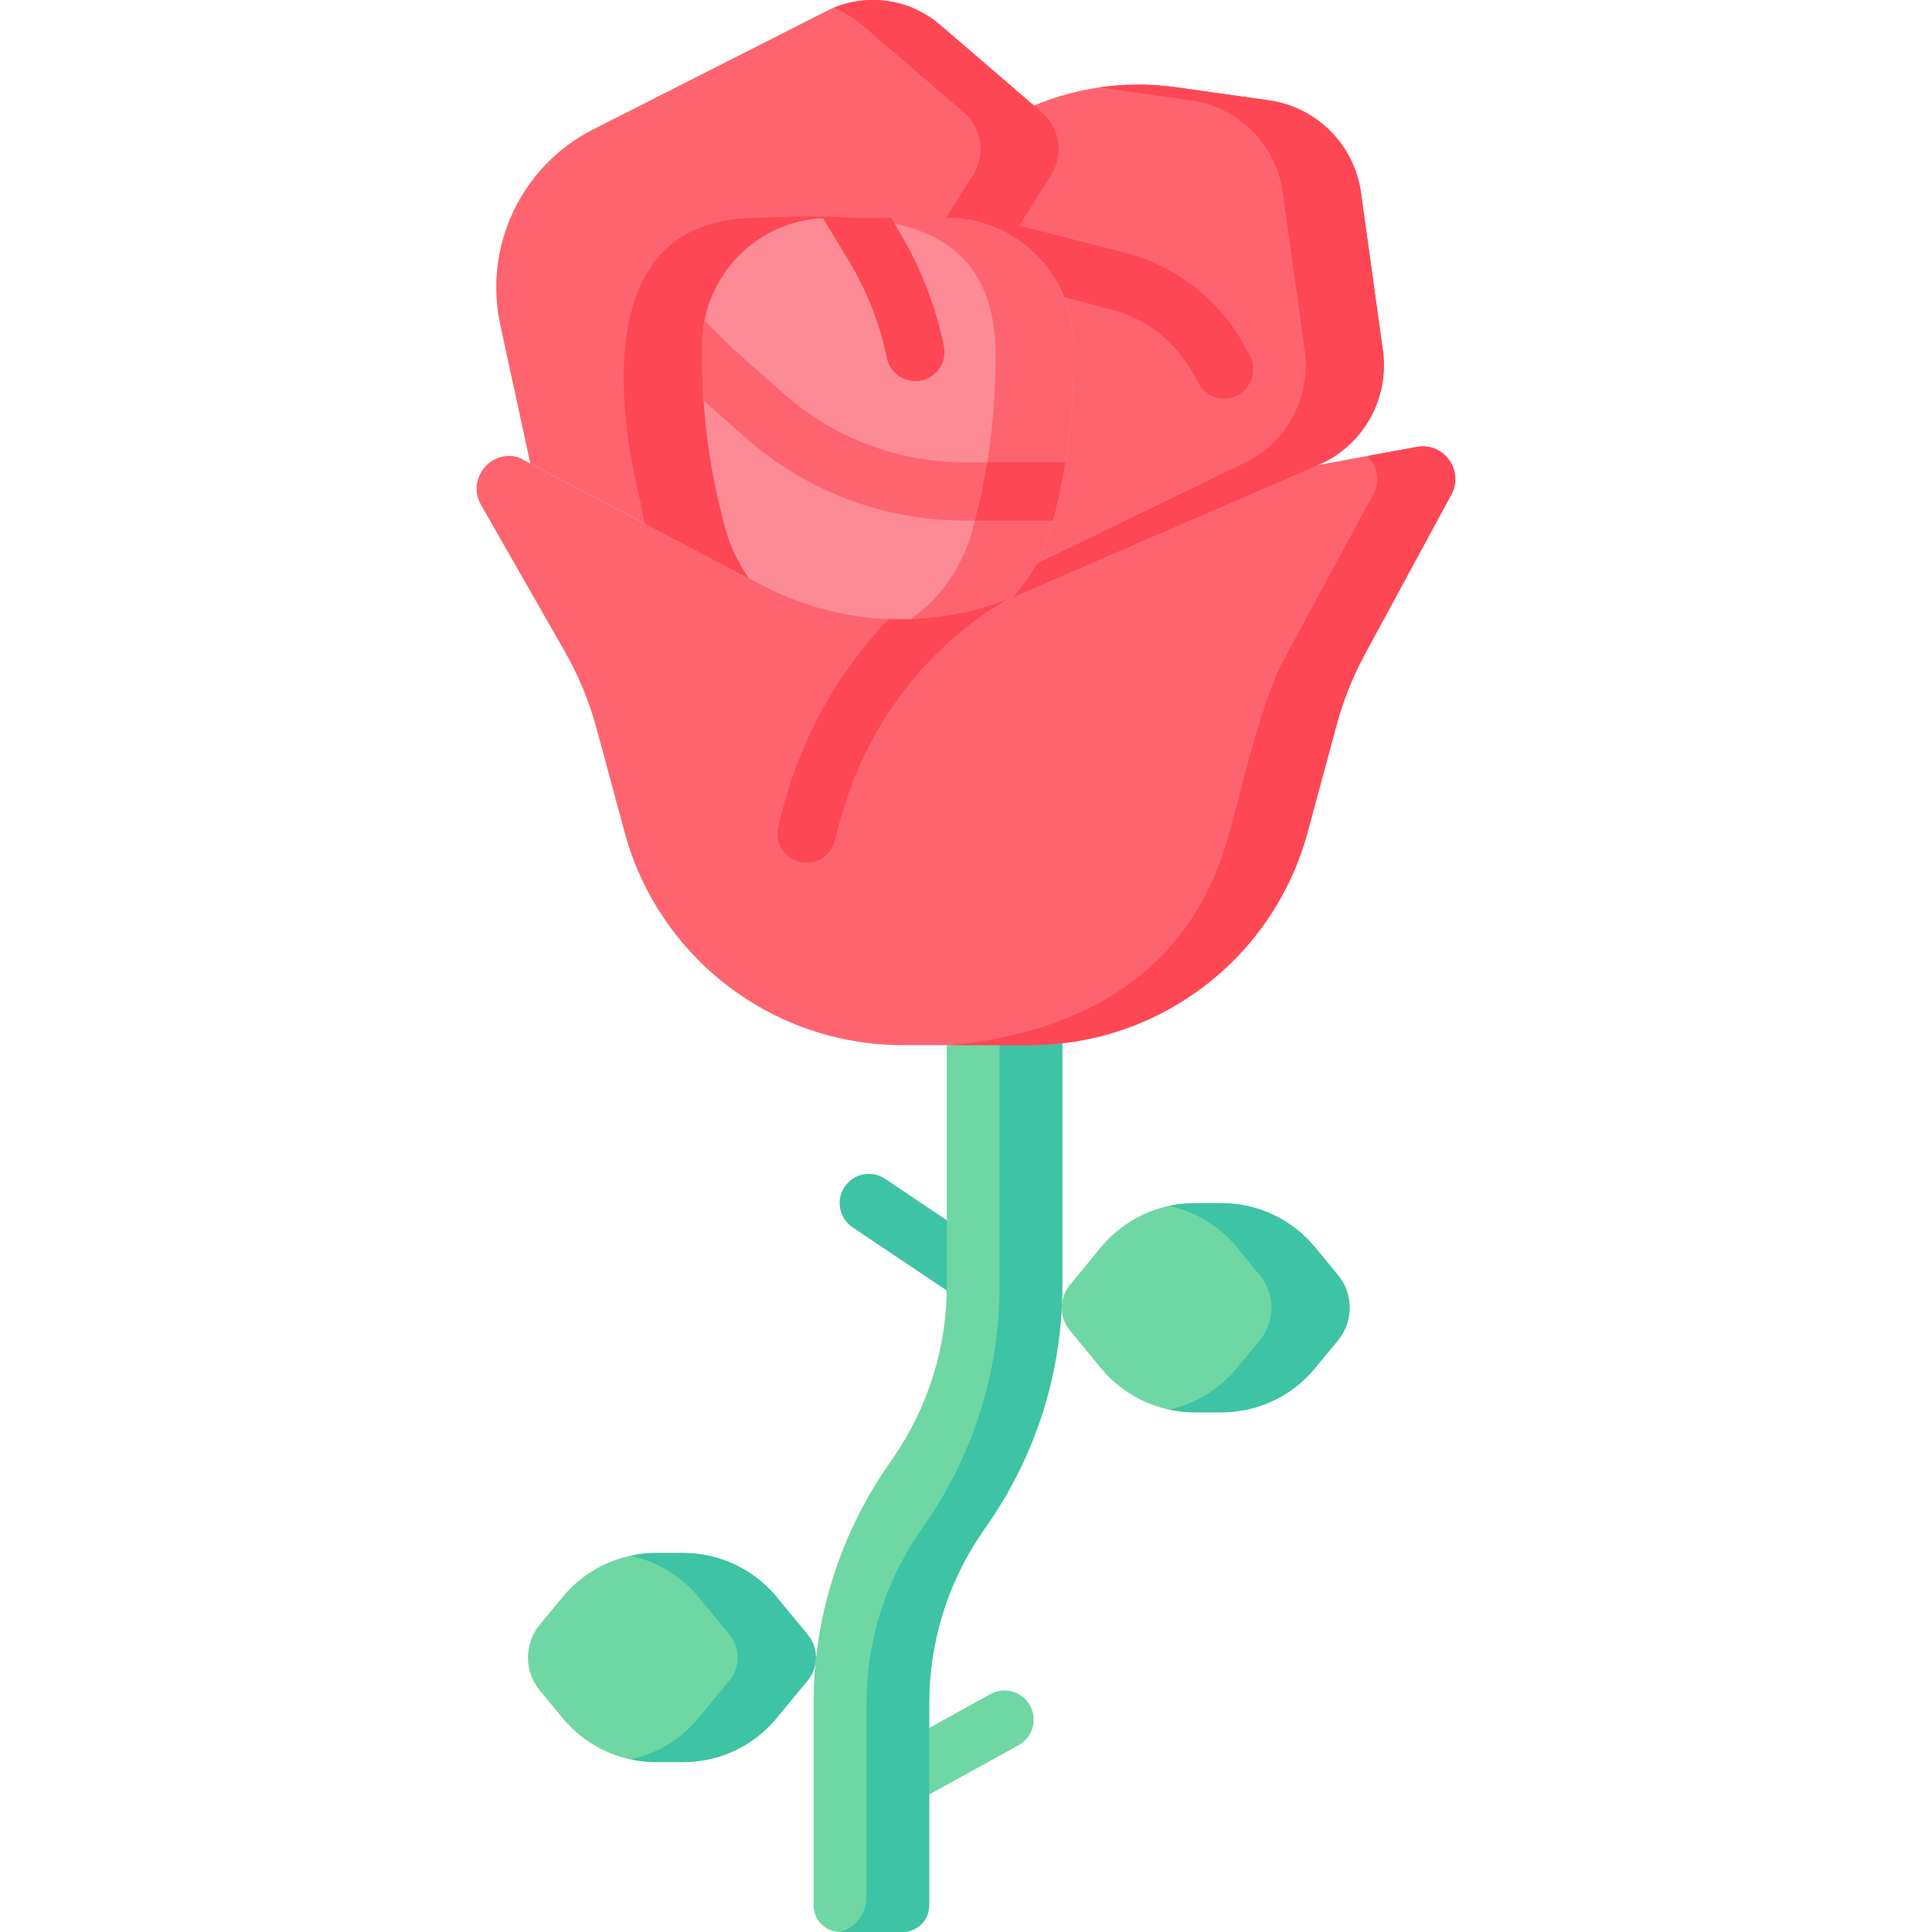<svg xmlns="http://www.w3.org/2000/svg" fill="none" viewBox="0 0 24 24" height="24" width="24">
<path fill="#FE646F" d="M10.646 2.707L12.265 1.622C12.954 1.16 13.79 0.968 14.611 1.084L15.761 1.246C16.356 1.33 16.824 1.798 16.906 2.394L17.178 4.354C17.262 4.955 16.932 5.538 16.374 5.777L12.502 7.657L10.646 2.707Z"></path>
<path fill="#FD4755" d="M17.179 4.354L16.907 2.394C16.824 1.798 16.357 1.33 15.761 1.246L14.612 1.084C14.293 1.039 13.972 1.041 13.658 1.086L14.79 1.246C15.386 1.33 15.853 1.798 15.936 2.394L16.208 4.354C16.292 4.955 15.962 5.538 15.404 5.777L12.352 7.258L12.502 7.657L16.374 5.777C16.933 5.538 17.262 4.955 17.179 4.354Z"></path>
<path fill="#FD4755" d="M15.206 4.951C15.078 4.951 14.953 4.882 14.887 4.761L14.826 4.648C14.612 4.249 14.237 3.956 13.798 3.842L12.356 3.472C12.162 3.422 12.046 3.224 12.096 3.031C12.146 2.837 12.343 2.721 12.537 2.771L13.98 3.141C14.613 3.305 15.154 3.729 15.464 4.304L15.525 4.417C15.62 4.593 15.554 4.813 15.378 4.908C15.323 4.937 15.264 4.951 15.206 4.951Z"></path>
<path fill="#3EC3A4" d="M12.075 16.168C12.006 16.168 11.937 16.149 11.875 16.108L10.593 15.247C10.426 15.136 10.38 14.912 10.491 14.745C10.601 14.578 10.826 14.532 10.993 14.642L12.275 15.504C12.442 15.614 12.488 15.839 12.377 16.006C12.307 16.111 12.192 16.168 12.075 16.168Z"></path>
<path fill="#6FD7A3" d="M11.273 22.389C11.146 22.389 11.023 22.323 10.957 22.205C10.859 22.03 10.92 21.81 11.095 21.712L12.3 21.047C12.475 20.948 12.696 21.01 12.794 21.184C12.892 21.359 12.83 21.58 12.656 21.678L11.45 22.343C11.394 22.374 11.333 22.389 11.273 22.389Z"></path>
<path fill="#FE646F" d="M6.588 5.759L6.217 4.047C5.999 3.066 6.473 2.061 7.37 1.607L10.266 0.138C10.728 -0.096 11.284 -0.028 11.677 0.309L12.941 1.396C13.168 1.59 13.217 1.921 13.058 2.173L9.75 7.419L6.588 5.759Z"></path>
<path fill="#FD4755" d="M12.365 4.285C12.38 5.03 12.297 5.777 12.104 6.496C11.576 8.705 8.297 8.533 7.97 6.293C7.633 4.961 7.418 2.762 9.33 2.707C10.62 2.672 12.284 2.533 12.365 4.285Z"></path>
<path fill="#FD4755" d="M11.677 0.308C11.31 -0.007 10.8 -0.086 10.358 0.096C10.482 0.147 10.6 0.218 10.706 0.308L11.971 1.395C12.197 1.59 12.247 1.921 12.088 2.173L9.021 7.036L9.75 7.419L13.058 2.173C13.217 1.921 13.168 1.59 12.941 1.395L11.677 0.308Z"></path>
<path fill="#6FD7A3" d="M11.212 24H10.438C10.255 24 10.107 23.852 10.107 23.67V21.158C10.107 20.107 10.427 19.081 11.023 18.215L11.099 18.105C11.53 17.479 11.761 16.737 11.761 15.977V12.097H13.196V15.977C13.196 17.028 12.877 18.054 12.281 18.919L12.204 19.03C11.773 19.656 11.543 20.398 11.543 21.158V23.67C11.543 23.852 11.395 24 11.212 24Z"></path>
<path fill="#3EC3A4" d="M12.417 12.097V15.977C12.417 17.028 12.098 18.054 11.502 18.919L11.426 19.03C10.995 19.656 10.764 20.398 10.764 21.158V23.567C10.764 23.768 10.631 23.945 10.438 24H11.212C11.395 24 11.542 23.852 11.542 23.67V21.158C11.542 20.398 11.773 19.656 12.204 19.03L12.28 18.919C12.877 18.054 13.196 17.028 13.196 15.977V12.097H12.417V12.097Z"></path>
<path fill="#6FD7A3" d="M13.677 16.996L13.291 16.528C13.156 16.364 13.156 16.126 13.291 15.962L13.677 15.493C13.962 15.147 14.388 14.946 14.836 14.946H15.176C15.625 14.946 16.05 15.147 16.335 15.493L16.62 15.839C16.814 16.075 16.814 16.415 16.62 16.651L16.335 16.996C16.05 17.343 15.625 17.544 15.176 17.544H14.836C14.388 17.544 13.962 17.343 13.677 16.996Z"></path>
<path fill="#3EC3A4" d="M16.62 15.839L16.335 15.493C16.05 15.147 15.624 14.946 15.175 14.946H14.836C14.729 14.946 14.623 14.958 14.521 14.98C14.849 15.05 15.147 15.229 15.364 15.493L15.649 15.839C15.843 16.075 15.843 16.415 15.649 16.651L15.364 16.996C15.147 17.26 14.849 17.439 14.521 17.51C14.623 17.532 14.729 17.544 14.836 17.544H15.175C15.624 17.544 16.05 17.343 16.335 16.996L16.62 16.651C16.814 16.415 16.814 16.075 16.62 15.839Z"></path>
<path fill="#6FD7A3" d="M9.647 21.342L10.033 20.874C10.169 20.709 10.169 20.472 10.033 20.307L9.647 19.839C9.362 19.492 8.937 19.292 8.488 19.292H8.149C7.7 19.292 7.274 19.492 6.989 19.839L6.704 20.184C6.51 20.42 6.51 20.761 6.704 20.997L6.989 21.342C7.274 21.689 7.7 21.889 8.149 21.889H8.488C8.937 21.889 9.362 21.689 9.647 21.342Z"></path>
<path fill="#3EC3A4" d="M9.648 19.839C9.362 19.492 8.937 19.292 8.488 19.292H8.149C8.042 19.292 7.936 19.303 7.833 19.326C8.161 19.396 8.46 19.575 8.677 19.839L9.063 20.307C9.198 20.472 9.198 20.709 9.063 20.874L8.677 21.342C8.46 21.606 8.161 21.785 7.833 21.855C7.936 21.878 8.042 21.889 8.149 21.889H8.488C8.937 21.889 9.362 21.689 9.648 21.342L10.034 20.874C10.169 20.709 10.169 20.472 10.034 20.307L9.648 19.839Z"></path>
<path fill="#FC8B96" d="M13.336 4.285V4.51C13.336 4.923 13.303 5.335 13.236 5.743C13.216 5.864 13.194 5.984 13.168 6.105C13.15 6.189 13.13 6.274 13.11 6.358L13.082 6.467L13.075 6.496C12.841 7.434 11.999 8.092 11.033 8.092C10.063 8.092 9.219 7.43 8.989 6.488L8.941 6.294C8.836 5.861 8.768 5.419 8.74 4.976C8.728 4.81 8.723 4.644 8.723 4.477V4.285C8.723 4.181 8.733 4.078 8.752 3.98C8.89 3.279 9.49 2.745 10.223 2.709C10.249 2.708 10.275 2.707 10.301 2.707H11.758C12.63 2.707 13.336 3.414 13.336 4.285Z"></path>
<path fill="#FE646F" d="M11.758 2.707H10.621C11.524 2.777 12.31 3.095 12.365 4.286C12.379 5.03 12.296 5.777 12.103 6.497C11.891 7.384 11.236 7.886 10.506 8.026C10.675 8.069 10.851 8.092 11.032 8.092C11.999 8.092 12.841 7.434 13.074 6.497L13.109 6.358C13.13 6.274 13.149 6.19 13.167 6.105C13.279 5.581 13.335 5.046 13.335 4.51V4.286C13.335 3.414 12.629 2.707 11.758 2.707Z"></path>
<path fill="#FE646F" d="M18.029 6.143L16.955 8.126C16.803 8.407 16.684 8.704 16.601 9.012L16.244 10.336C15.823 11.898 14.406 12.983 12.789 12.983H11.214C9.597 12.983 8.181 11.899 7.759 10.338L7.413 9.057C7.322 8.719 7.188 8.395 7.015 8.091L5.975 6.271C5.795 5.955 6.091 5.579 6.441 5.681L9.467 7.27C9.96 7.529 10.499 7.67 11.042 7.691C11.54 7.71 12.042 7.629 12.516 7.445C12.563 7.428 12.609 7.409 12.654 7.389L16.374 5.777L17.599 5.552C17.933 5.49 18.191 5.844 18.029 6.143Z"></path>
<path fill="#FD4755" d="M17.599 5.552L16.988 5.664C17.106 5.783 17.151 5.972 17.058 6.144L15.985 8.126C15.68 8.653 15.439 9.744 15.274 10.336C14.797 12.118 13.404 12.823 11.826 12.983H12.789C14.407 12.983 15.823 11.898 16.244 10.336L16.602 9.012C16.685 8.704 16.803 8.407 16.955 8.126L18.029 6.144C18.191 5.844 17.934 5.49 17.599 5.552Z"></path>
<path fill="#FE646F" d="M13.236 5.743C13.216 5.864 13.194 5.984 13.168 6.105C13.15 6.189 13.13 6.274 13.11 6.358L13.082 6.467H11.98C11.789 6.467 11.595 6.453 11.404 6.426C10.607 6.313 9.868 5.972 9.264 5.439L8.74 4.976C8.728 4.81 8.723 4.644 8.723 4.477V4.285C8.723 4.181 8.733 4.078 8.752 3.98L9.085 4.314L9.744 4.897C10.24 5.335 10.85 5.616 11.506 5.709C11.663 5.731 11.823 5.743 11.98 5.743H13.236Z"></path>
<path fill="#FD4755" d="M13.236 5.742C13.216 5.864 13.193 5.984 13.167 6.105C13.149 6.189 13.13 6.274 13.109 6.358L13.082 6.467H12.111C12.175 6.228 12.225 5.986 12.264 5.742H13.236Z"></path>
<path fill="#FD4755" d="M11.443 4.727C11.247 4.767 11.055 4.641 11.016 4.445C10.929 4.023 10.773 3.622 10.552 3.253L10.223 2.709C10.248 2.708 10.274 2.707 10.3 2.707H11.073L11.28 3.069C11.487 3.456 11.637 3.868 11.725 4.3C11.765 4.496 11.639 4.687 11.443 4.727Z"></path>
<path fill="#FD4755" d="M12.516 7.445C12.034 7.717 10.796 8.577 10.373 10.436C10.335 10.604 10.186 10.718 10.021 10.718C9.994 10.718 9.967 10.715 9.94 10.709C9.745 10.665 9.623 10.471 9.667 10.276C9.936 9.092 10.495 8.257 11.042 7.691C11.54 7.71 12.042 7.629 12.516 7.445Z"></path>
</svg>

